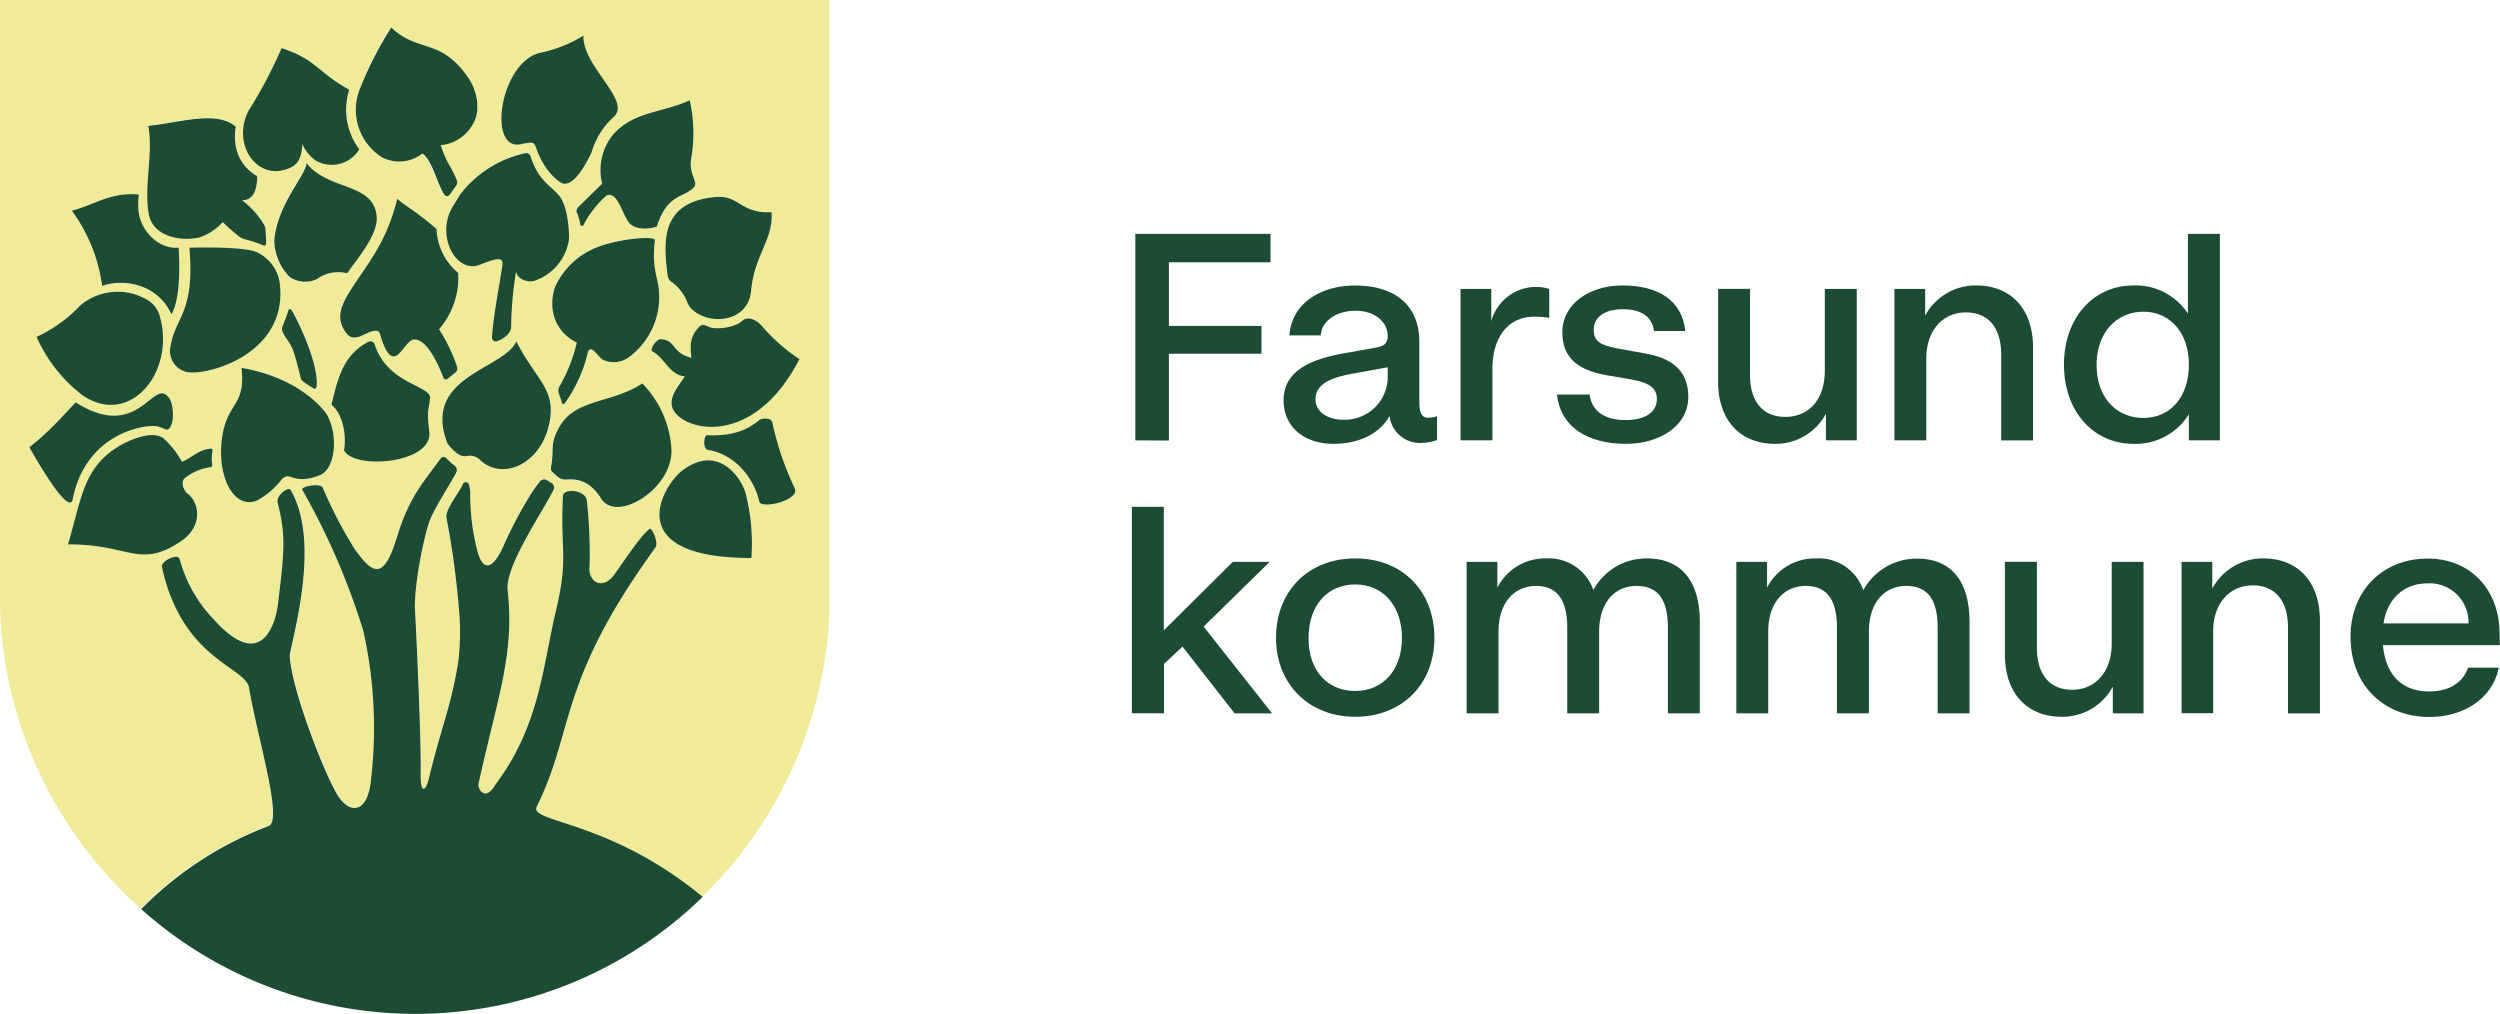 <svg xmlns="http://www.w3.org/2000/svg" viewBox="0 0 432.03 175.15"><defs><style>.cls-1{fill:#efeb99;}.cls-2{fill:#1c4c34;}</style></defs><g id="Layer_2" data-name="Layer 2"><g id="Layer_1-2" data-name="Layer 1"><path class="cls-1" d="M133.84,138.83l.09-.16.48-.85c.12-.23.24-.46.37-.68l.43-.83.47-.91.18-.36a72.88,72.88,0,0,0,7.43-28.11c0-.37,0-.74,0-1.11V0H0V102.53q0,1,0,2v.18c0,.6.05,1.21.08,1.81,0,.08,0,.16,0,.24,0,.59.07,1.17.12,1.75,0,.07,0,.14,0,.21,0,.6.11,1.19.17,1.79,0,0,0,.09,0,.13.06.63.14,1.25.23,1.88v0a72.72,72.72,0,0,0,23.71,44.5,61.52,61.52,0,0,1,22.08-14.36c2.53-1-2-15.55-3.39-23.86C42.48,115.13,31.49,114,28,97.9c-.23-1,2.79-2.47,3.07-1.33A23.93,23.93,0,0,0,37,107c8.48,9.42,10.73.22,11.07-2.54,1.14-9.31,1.41-12-.05-17.68-.28-1.2,1.86-2.85,2.25-2.16,5,8.53.82,23.58-.12,28.37a2,2,0,0,0,0,.65c.53,5.91,5.43,18.45,7.5,22.37,2.33,5,5.83,4.75,6.46-.86A77.13,77.13,0,0,0,62.78,109,121.64,121.64,0,0,0,52.23,84.61c-.31-.57,3.2-1.22,3.54-.36a77.42,77.42,0,0,0,5.5,10.58c3.24,4.55,5.07,5.46,7.4-2.25,2.12-7,4.89-9.74,7.46-13.35a.63.63,0,0,1,1-.07,12.26,12.26,0,0,0,1.46,1.31.9.9,0,0,1,.26,1.13c-.85,1.75-3.72,6.05-4.6,8.38-.82,2.14-2.65,10.48-2.55,15.12.22,2.71,1.14,21.79,1,28.59-.08,3.38.84,3.36,1.49.5,1.93-8.29,3.77-12.33,5-19.81a43.2,43.2,0,0,0,.09-9.51,145.27,145.27,0,0,0-2.13-15.43c-.26-1.35,2.19-4.31,2.85-5.82a.55.55,0,0,1,1,0,5.35,5.35,0,0,1,.25,1.54,38.83,38.83,0,0,0,1.14,9.59c.79,3.36,2.39,4.61,4.78-.85,1.47-3.3,4.16-8.4,6.16-10.81A.9.9,0,0,1,94.53,83l.82.56a.89.89,0,0,1,.3,1.15c-2.32,4.52-8.39,13.27-7.93,17.34,1.21,11-1.48,17.63-5,33.28a1.63,1.63,0,0,0,.47,1.54c.59.52,1.35.5,2.39-1.19,7.79-10.4,8.18-20.64,10.54-30.32,2.21-9.15.63-10.41,1.16-19.65.08-1.35,4-1,4.13.91a84.07,84.07,0,0,1,.47,11.18c-.4,2.76,2.27,4.47,4.38,1.4,3.67-5.3,4.78-6.8,6-7.76.36-.28,1.57,2.42,1,3.23-17,23.39-14,31.61-20.51,44.76-1.43,2.82,12.51,2.24,28.6,15.56a73.51,73.51,0,0,0,7.17-8.09c1.28-1.73,2.49-3.51,3.65-5.27C132.76,140.68,133.31,139.76,133.84,138.83ZM112.77,60.72c-.49-.25.66-2.19,1.51-2.11,2.65.23,1.79,2.36,5.24,3.22-.21-2-.23-3.09.65-4.51.43-.56.72-1,1.23-1.17.31-.1,1.14.35,1.46.44,1.47.39,4.33-.1,5.38-1.1a1.74,1.74,0,0,1,1.8-.34,4.13,4.13,0,0,1,1.72,1.36,30.66,30.66,0,0,0,6.35,5.55c-8.17,15.91-20.73,12.26-22,8.32-.66-2.13,1.85-4.51,2.19-5.36C115.73,64.85,114.89,61.81,112.77,60.72ZM95.87,49.59a13.08,13.08,0,0,1,7.28-6.9c3.59-1.46,10.22-2.09,10-1.2a16.74,16.74,0,0,0,.14,5.69,7,7,0,0,0,.16.77A12.91,12.91,0,0,1,109,61.52a4.41,4.41,0,0,1-4.86.6c-.86-.66-2.05-2.74-2.51-1.2a24.89,24.89,0,0,1-4,8.79.29.29,0,0,1-.51-.12c-.26-1.32-.92-1.85-.45-2.86a27.94,27.94,0,0,0,3-7.6C96,57.39,94.59,53.46,95.87,49.59Zm-7.55,6.94c0,.69-.71,1.73-2.41,2.37a.68.68,0,0,1-.91-.69c.31-4.21,1.21-8.33,1.81-12.52.2-1.48-1.35-1-3.89,0-4.27,1.68-7.91-5.48-4.41-10.49,0-.07.95-1.62.95-1.59a19.3,19.3,0,0,1,11.29-7.2.79.79,0,0,1,.92.53c1.39,4.35,3.57,5.09,5,6.89s1.76,6.79,1.62,7.65a8.88,8.88,0,0,1-6,7c-1.13.27-2.82-.2-3.13-1.65A63.73,63.73,0,0,0,88.32,56.53Zm45-19.87c.34,4.79-2.94,7.26-3.54,13.65-.53,5.53-7.52,6-10.46,2.89a2.59,2.59,0,0,1-.5-.83A7.84,7.84,0,0,0,116,48.71a1.58,1.58,0,0,1-.67-1.1c-.65-5.45-1.55-12.68,8.28-13.56C127.75,33.68,128,37,133.33,36.66Zm-13.92-8.94c-.26,2.62,1.33,3.73.54,4.62-1.74,1.9-4.58,1-6.43,6.82-1.54.48-3.91.58-4.88-.79-1.19-1.73-2-5.29-3.78-4.61a17.62,17.62,0,0,0-4,5.11.3.3,0,0,1-.57-.14,8.57,8.57,0,0,0-.62-2.08c-.13-.33.15-.74.41-1l4-3.92A9.69,9.69,0,0,1,106,23.2c3.53-4,8.57-3.72,13.18-5.89A25.71,25.71,0,0,1,119.41,27.72ZM93.18,9.24a23.39,23.39,0,0,0,7.64-3c-.2,5.27,8.27,11.11,5.28,14a13.27,13.27,0,0,0-3.88,6.17C101,29,98.84,32.52,97,31.6c0,0-2.81-1.48-4.38-6.16-.34-1-.89-.78-1.83-.68a3.12,3.12,0,0,0-.44.09C84.1,26.67,86.26,11,93.18,9.24ZM62.3,15.11A61,61,0,0,1,67.48,4.72c4.64,4.41,8.44,1.76,13.19,8.51a9.43,9.43,0,0,1,1.68,4.51c0,.21,0,.39,0,.52.22,3-2.45,6.46-6.32,6.8,1.18,3.53,1.48,3,2.76,6a1,1,0,0,1-.11,1l-1.06,1.51a.58.58,0,0,1-1,0c-1.38-2.25-1.95-5.69-3.75-7.08a6.49,6.49,0,0,1-6.91.69A9.69,9.69,0,0,1,62.3,15.11ZM54.64,48.25a4.7,4.7,0,0,1-4,0,2.35,2.35,0,0,1-1-.71,9.18,9.18,0,0,1-2.35-6c.57-6.35,5.37-11,5.58-13.34,3.77,4.82,11.7,3.27,12.13,9.3.23,3.29-3.88,7.83-5.1,9.74A6.31,6.31,0,0,0,54.64,48.25Zm.1,18.58c0,.34-.32.45-.6.25-.71-.5-2-1.15-2.1-1.64C50.42,59,50.43,60.14,49,57.69a1.69,1.69,0,0,1-.19-1.07c.65-1.74,1-2.54,1.09-3,0-.21.47-.19.58,0C51.65,55.63,55.23,63.13,54.74,66.83ZM43,19.05A78.48,78.48,0,0,0,48.66,8.31c5.92,1.88,6.41,4.33,11.7,7.18a11.42,11.42,0,0,0,1.73,10.3,5.56,5.56,0,0,1-7.57,1.93,6.92,6.92,0,0,1-2.27-2.84c-.14,2.7-1,3.62-2.11,4.11C44.42,31.58,39.91,24.85,43,19.05ZM25.63,21.7c5.94-.64,11.78-2.69,15.12.15-.55,3.19.36,6.63,3.7,8.54,0,1.9-.42,4.19-2.62,4.16a14.51,14.51,0,0,1,3.85,4.32,1.87,1.87,0,0,1,.19.69c0,.55.12,1.62.12,2s.07,1-.53.78a23,23,0,0,0-3-1,3.47,3.47,0,0,1-1.32-.65c-1.16-.92-2.51-2.22-2.65-2.35a9.73,9.73,0,0,1-3.9,2.61c-3.61.91-8.25-.26-8.88-4C24.83,32,26.51,26.7,25.63,21.7ZM24,33.62a12.94,12.94,0,0,0-.09,2.84c.34,3.44,3.48,6.67,6.93,6.33.47,7.62-.68,10.74-1.26,11.5-2.24-5-7.88-6.27-11.93-4.84a28.31,28.31,0,0,0-5.24-13C16.12,35.5,19.18,33.13,24,33.62ZM13.84,52.81a10,10,0,0,1,10.39-1.6c2.62,1.11,3.43,2.41,3.85,5.73h0c1,8.83-6.29,16.5-13.81,11.38a26,26,0,0,1-7.95-10.1A24.42,24.42,0,0,0,13.84,52.81ZM5.05,77.29c2.26-1.71,3.86-3.23,8-7.76,9.74,6.23,12.83-2.22,15.17-1.52,1.93.58,1.77,4.46,1.42,5.29-.64,1.52-.87.84-2.38.4-1.73-.5-12.53.87-14.77,12.78C11.58,89.06,5.05,77.29,5.05,77.29Zm31.4,3.43A9,9,0,0,0,32,82.59c-.91.77,0,2.33.43,2.67,1.91,1.4,3,5.56-1.28,8.37-7.1,4.65-8.74.37-19.36.43,2.12-7.32,2.54-12.06,7-15.72,2.43-2,7.46-4.29,9.57-2.56a15.89,15.89,0,0,1,3.13,4c1.76-.72,2.79-2.11,5-2.27.25,0,.31.17.27.41a6.67,6.67,0,0,0,.05,2.37A.36.36,0,0,1,36.45,80.72ZM32.4,64.34a3.72,3.72,0,0,1-2.92-4.52c.78-5,4.25-5.72,3.24-17,0,0,9.81-.3,11.83.87a6.93,6.93,0,0,1,3.84,5.68C49.53,61,36.32,64.88,32.4,64.34ZM55.18,82.16c-4.64,1.76-5-.85-6.46.65a13.61,13.61,0,0,1-4.34,3.71c-4,1.51-6.77-4.08-6.08-10.31.76-6.86,4.23-5.75,3.43-12.64,10.67,1.85,14.66,7.87,14.79,8.11C58.55,75.38,57.93,81.12,55.18,82.16Zm19-7.59c.71,5.54-12.95,6.68-14.74,3.26.45-2.53-.17-6.27-2.17-7.89,1.13-4.74,2.12-8.69,6.39-10.87a.76.76,0,0,1,1.08.45c2.21,7,9.78,7,9.57,9.31C74.12,70.91,73.7,70.76,74.19,74.57Zm-2.7-15.9c-1.91.12-3.44,5.13-5.9-1.05-.45-1.12-2.65.21-3.37.5-1.43.55-2.12.1-3-1.49-1.3-2.51.22-4.94,2.62-8.46S67,41,68.63,34.36c1.74,1.56,2.66,1.68,6.79,5.21a10.35,10.35,0,0,0,3.74,7.59,13.65,13.65,0,0,1-3.31,9.75,28.33,28.33,0,0,1,3,6.12c.41,1.25,0,1.15-1.56,2.46a.44.44,0,0,1-.71-.18C75.59,62.68,73.62,58.52,71.49,58.67Zm11.3,20.64a2.47,2.47,0,0,0-2-.52,1.91,1.91,0,0,1-1.31-.16,6.37,6.37,0,0,1-2.18-2.11C72.93,65,87,63.89,89.24,59c3.48,7,7.28,8.43,5.6,14.87S86.64,83.18,82.79,79.31Zm21.08,6.9c-2.15-3.45-4.62-3.4-6.05-3.3a2.07,2.07,0,0,1-1.52-.52l-.86-.78a.73.73,0,0,1-.25-.47,4.25,4.25,0,0,1,.12-1c.4-2.84-.29-3.38,1.32-6.29,2.79-5,8.94-4,14.35-7.54a17.69,17.69,0,0,1,5,11.59C116.13,84.61,106.49,90.45,103.87,86.21Zm26,10.21c-22.89,0-15.24-12.51-12.08-15,6.49-5.1,10.63,1.61,11.17,4.12A35.54,35.54,0,0,1,129.85,96.42Zm1.32-9.7c-1-4.3-4.42-8.26-8.77-8.94-1.14-.15-.79-2.6-.28-2.57,4.73.19,7-1,9-2.57.57-.45,2.21-.5,2.33.49a50.41,50.41,0,0,0,3.84,11.24C138.28,86.48,131.59,88,131.17,86.72Z"/><path class="cls-2" d="M121.36,154.94h0"/><path class="cls-2" d="M115.37,47.61a1.58,1.58,0,0,0,.67,1.1,7.84,7.84,0,0,1,2.79,3.66,2.59,2.59,0,0,0,.5.83c2.94,3.16,9.93,2.64,10.46-2.89.6-6.39,3.88-8.86,3.54-13.65-5.33.32-5.58-3-9.68-2.61C113.82,34.93,114.72,42.16,115.37,47.61Z"/><path class="cls-2" d="M97.08,69.59a.29.29,0,0,0,.51.12,24.89,24.89,0,0,0,4-8.79c.46-1.54,1.65.54,2.51,1.2a4.41,4.41,0,0,0,4.86-.6A12.91,12.91,0,0,0,113.48,48a7,7,0,0,1-.16-.77,16.74,16.74,0,0,1-.14-5.69c.19-.89-6.44-.26-10,1.2a13.08,13.08,0,0,0-7.28,6.9c-1.28,3.87.11,7.8,3.78,9.54a27.94,27.94,0,0,1-3,7.6C96.16,67.74,96.82,68.27,97.08,69.59Z"/><path class="cls-2" d="M60,47.23c1.22-1.91,5.33-6.45,5.1-9.74-.43-6-8.36-4.48-12.13-9.3-.21,2.29-5,7-5.58,13.34a9.18,9.18,0,0,0,2.35,6,2.35,2.35,0,0,0,1,.71,4.7,4.7,0,0,0,4,0A6.31,6.31,0,0,1,60,47.23Z"/><path class="cls-2" d="M116.16,70.38c1.22,3.94,13.78,7.59,22-8.32a30.66,30.66,0,0,1-6.35-5.55A4.13,4.13,0,0,0,130,55.15a1.74,1.74,0,0,0-1.8.34c-1.05,1-3.91,1.49-5.38,1.1-.32-.09-1.15-.54-1.46-.44-.51.17-.8.61-1.23,1.17-.88,1.42-.86,2.54-.65,4.51-3.45-.86-2.59-3-5.24-3.22-.85-.08-2,1.86-1.51,2.11,2.12,1.09,3,4.13,5.58,4.3C118,65.87,115.5,68.25,116.16,70.38Z"/><path class="cls-2" d="M92.3,48.54a8.88,8.88,0,0,0,6-7c.14-.86-.09-5.73-1.62-7.65s-3.6-2.54-5-6.89a.79.79,0,0,0-.92-.53,19.3,19.3,0,0,0-11.29,7.2s-.92,1.52-.95,1.59c-3.5,5,.14,12.17,4.41,10.49,2.54-1,4.09-1.52,3.89,0-.6,4.19-1.5,8.31-1.81,12.52a.68.68,0,0,0,.91.69c1.7-.64,2.37-1.68,2.41-2.37a63.73,63.73,0,0,1,.85-9.64C89.48,48.34,91.17,48.81,92.3,48.54Z"/><path class="cls-2" d="M66.05,27.21A6.49,6.49,0,0,0,73,26.52c1.8,1.39,2.37,4.83,3.75,7.08a.58.58,0,0,0,1,0l1.06-1.51a1,1,0,0,0,.11-1c-1.28-3-1.58-2.5-2.76-6,3.87-.34,6.54-3.8,6.32-6.8,0-.13,0-.31,0-.52a9.43,9.43,0,0,0-1.68-4.51c-4.75-6.75-8.55-4.1-13.19-8.51A61,61,0,0,0,62.3,15.11,9.69,9.69,0,0,0,66.05,27.21Z"/><path class="cls-2" d="M106,23.2a9.69,9.69,0,0,0-1.94,8.54l-4,3.92c-.26.25-.54.66-.41,1a8.57,8.57,0,0,1,.62,2.08.3.3,0,0,0,.57.14,17.62,17.62,0,0,1,4-5.11c1.82-.68,2.59,2.88,3.78,4.61,1,1.37,3.34,1.27,4.88.79,1.85-5.81,4.69-4.92,6.43-6.82.79-.89-.8-2-.54-4.62a25.71,25.71,0,0,0-.2-10.41C114.6,19.48,109.56,19.21,106,23.2Z"/><path class="cls-2" d="M90.34,24.85a3.12,3.12,0,0,1,.44-.09c.94-.1,1.49-.36,1.83.68C94.18,30.12,97,31.6,97,31.6c1.85.92,4-2.61,5.23-5.27a13.27,13.27,0,0,1,3.88-6.17c3-2.85-5.48-8.69-5.28-14a23.39,23.39,0,0,1-7.64,3C86.26,11,84.1,26.67,90.34,24.85Z"/><path class="cls-2" d="M50.14,29c1.1-.49,2-1.41,2.11-4.11a6.92,6.92,0,0,0,2.27,2.84,5.56,5.56,0,0,0,7.57-1.93,11.42,11.42,0,0,1-1.73-10.3c-5.29-2.85-5.78-5.3-11.7-7.18A78.48,78.48,0,0,1,43,19.05C39.91,24.85,44.42,31.58,50.14,29Z"/><path class="cls-2" d="M111,66.27c-5.41,3.53-11.56,2.56-14.35,7.54-1.61,2.91-.92,3.45-1.32,6.29a4.25,4.25,0,0,0-.12,1,.73.73,0,0,0,.25.47l.86.78a2.07,2.07,0,0,0,1.52.52c1.43-.1,3.9-.15,6.05,3.3,2.62,4.24,12.26-1.6,12.15-8.35A17.69,17.69,0,0,0,111,66.27Z"/><path class="cls-2" d="M89.24,59C87,63.89,72.93,65,77.28,76.52a6.37,6.37,0,0,0,2.18,2.11,1.91,1.91,0,0,0,1.31.16,2.47,2.47,0,0,1,2,.52c3.85,3.87,10.31,1.06,12-5.46S92.72,65.93,89.24,59Z"/><path class="cls-2" d="M41.73,63.57c.8,6.89-2.67,5.78-3.43,12.64-.69,6.23,2.06,11.82,6.08,10.31a13.61,13.61,0,0,0,4.34-3.71c1.5-1.5,1.82,1.11,6.46-.65,2.75-1,3.37-6.78,1.34-10.48C56.39,71.44,52.4,65.42,41.73,63.57Z"/><path class="cls-2" d="M64.75,59.52a.76.76,0,0,0-1.08-.45c-4.27,2.18-5.26,6.13-6.39,10.87,2,1.62,2.62,5.36,2.17,7.89,1.79,3.42,15.45,2.28,14.74-3.26-.49-3.81-.07-3.66.13-5.74C74.53,66.57,67,66.48,64.75,59.52Z"/><path class="cls-2" d="M77.31,65.49c1.54-1.31,2-1.21,1.56-2.46a28.33,28.33,0,0,0-3-6.12,13.65,13.65,0,0,0,3.31-9.75,10.35,10.35,0,0,1-3.74-7.59c-4.13-3.53-5-3.65-6.79-5.21C67,41,64.35,44.53,61.88,48.17S58,54.12,59.26,56.63c.84,1.59,1.53,2,3,1.49.72-.29,3-1.66,3.37-.5,2.42,8.21,4,1.17,5.9,1.05,2.13-.15,4.1,4,5.11,6.64A.44.44,0,0,0,77.31,65.49Z"/><path class="cls-2" d="M137.34,84.37a50.41,50.41,0,0,1-3.84-11.24c-.12-1-1.76-.94-2.33-.49-2,1.57-4.32,2.76-9,2.57-.51,0-.86,2.42.28,2.57,4.35.68,7.8,4.64,8.77,8.94C131.59,88,138.28,86.48,137.34,84.37Z"/><path class="cls-2" d="M117.77,81.43c-3.16,2.48-10.81,15,12.08,15a35.54,35.54,0,0,0-.91-10.87C128.4,83,124.26,76.33,117.77,81.43Z"/><path class="cls-2" d="M29.61,54.29c.58-.76,1.73-3.88,1.26-11.5-3.45.34-6.59-2.89-6.93-6.33A12.94,12.94,0,0,1,24,33.62c-4.85-.49-7.91,1.88-11.59,2.79a28.31,28.31,0,0,1,5.24,13C21.73,48,27.37,49.32,29.61,54.29Z"/><path class="cls-2" d="M12.52,86.48c2.24-11.91,13-13.28,14.77-12.78,1.51.44,1.74,1.12,2.38-.4.35-.83.51-4.71-1.42-5.29-2.34-.7-5.43,7.75-15.17,1.52-4.17,4.53-5.77,6-8,7.76C5.05,77.29,11.58,89.06,12.52,86.48Z"/><path class="cls-2" d="M49.85,53.58c-.12.5-.44,1.3-1.09,3A1.69,1.69,0,0,0,49,57.69C50.43,60.14,50.42,59,52,65.44c.12.49,1.39,1.14,2.1,1.64.28.2.56.09.6-.25.49-3.7-3.09-11.2-4.31-13.25C50.32,53.39,49.9,53.37,49.85,53.58Z"/><path class="cls-2" d="M25.71,37c.63,3.7,5.27,4.87,8.88,4a9.73,9.73,0,0,0,3.9-2.61c.14.13,1.49,1.43,2.65,2.35a3.47,3.47,0,0,0,1.32.65,23,23,0,0,1,3,1c.6.25.53-.43.53-.78s-.08-1.44-.12-2a1.87,1.87,0,0,0-.19-.69,14.51,14.51,0,0,0-3.85-4.32c2.2,0,2.61-2.26,2.62-4.16-3.34-1.91-4.25-5.35-3.7-8.54-3.34-2.84-9.18-.79-15.12-.15C26.51,26.7,24.83,32,25.71,37Z"/><path class="cls-2" d="M36.72,77.94c0-.24,0-.42-.27-.41-2.17.16-3.2,1.55-5,2.27a15.89,15.89,0,0,0-3.13-4c-2.11-1.73-7.14.56-9.57,2.56-4.43,3.66-4.85,8.4-7,15.72,10.62-.06,12.26,4.22,19.36-.43,4.29-2.81,3.19-7,1.28-8.37-.46-.34-1.34-1.9-.43-2.67a9,9,0,0,1,4.42-1.87.36.36,0,0,0,.32-.41A6.67,6.67,0,0,1,36.72,77.94Z"/><path class="cls-2" d="M14.27,68.32c7.52,5.12,14.82-2.55,13.81-11.38h0c-.42-3.32-1.23-4.62-3.85-5.73a10,10,0,0,0-10.39,1.6,24.42,24.42,0,0,1-7.52,5.41A26,26,0,0,0,14.27,68.32Z"/><path class="cls-2" d="M48.39,49.35a6.93,6.93,0,0,0-3.84-5.68c-2-1.17-11.83-.87-11.83-.87,1,11.3-2.46,12-3.24,17a3.72,3.72,0,0,0,2.92,4.52C36.32,64.88,49.53,61,48.39,49.35Z"/><path class="cls-2" d="M92.76,139.38c6.55-13.15,3.52-21.37,20.51-44.76.59-.81-.62-3.51-1-3.23-1.22,1-2.33,2.46-6,7.76-2.11,3.07-4.78,1.36-4.38-1.4a84.07,84.07,0,0,0-.47-11.18c-.14-1.93-4-2.26-4.13-.91-.53,9.24,1,10.5-1.16,19.65-2.36,9.68-2.75,19.92-10.54,30.32-1,1.69-1.8,1.71-2.39,1.19a1.63,1.63,0,0,1-.47-1.54c3.49-15.65,6.18-22.31,5-33.28-.46-4.07,5.61-12.82,7.93-17.34a.89.89,0,0,0-.3-1.15L94.53,83a.9.9,0,0,0-1.19.16c-2,2.41-4.69,7.51-6.16,10.81-2.39,5.46-4,4.21-4.78.85a38.83,38.83,0,0,1-1.14-9.59A5.35,5.35,0,0,0,81,83.64a.55.55,0,0,0-1,0c-.66,1.51-3.11,4.47-2.85,5.82a145.27,145.27,0,0,1,2.13,15.43,43.2,43.2,0,0,1-.09,9.51c-1.2,7.48-3,11.52-5,19.81-.65,2.86-1.57,2.88-1.49-.5.09-6.8-.83-25.88-1-28.59-.1-4.64,1.73-13,2.55-15.12.88-2.33,3.75-6.63,4.6-8.38a.9.9,0,0,0-.26-1.13,12.26,12.26,0,0,1-1.46-1.31.63.63,0,0,0-1,.07c-2.57,3.61-5.34,6.39-7.46,13.35-2.33,7.71-4.16,6.8-7.4,2.25a77.42,77.42,0,0,1-5.5-10.58c-.34-.86-3.85-.21-3.54.36A121.64,121.64,0,0,1,62.78,109a77.13,77.13,0,0,1,1.28,26.19c-.63,5.61-4.13,5.9-6.46.86-2.07-3.92-7-16.46-7.5-22.37a2,2,0,0,1,0-.65c.94-4.79,5.13-19.84.12-28.37-.39-.69-2.53,1-2.25,2.16,1.46,5.69,1.19,8.37.05,17.68-.34,2.76-2.59,12-11.07,2.54a23.93,23.93,0,0,1-5.9-10.42c-.28-1.14-3.3.37-3.07,1.33,3.47,16.06,14.46,17.23,15.06,20.93,1.37,8.31,5.92,22.83,3.39,23.86a61.51,61.51,0,0,0-22,14.33.21.21,0,0,0,0,.06,71.06,71.06,0,0,0,97-2.14C105.27,141.62,91.33,142.2,92.76,139.38Z"/><path class="cls-2" d="M196.2,76.1V40.41h23.36v4.91H202v11h16v4.81H202v15Z"/><path class="cls-2" d="M248.34,71.94v4.11a9,9,0,0,1-3.16.5,5.31,5.31,0,0,1-5.06-4.66c-1.71,3.16-5.47,4.81-9.63,4.81-5.66,0-8.67-3.41-8.67-7.47,0-4.61,3.61-7,10.68-8.22l5.31-.95c1.25-.25,2-.6,2-2,0-2.4-2.2-4.41-5.71-4.36-3,.05-5.66,1.61-5.86,4.26h-5.42c.4-5.61,5.52-8.62,11.33-8.62,7,0,11.13,3.46,11.13,9.78V69.48c0,2.06.55,2.71,1.5,2.71A5.7,5.7,0,0,0,248.34,71.94Zm-8.53-7.17v-1.3l-6.31,1.15c-4.06.75-6.17,2-6.17,4.41,0,1.86,1.71,3.51,4.92,3.51A7.42,7.42,0,0,0,239.81,64.77Z"/><path class="cls-2" d="M267.73,49.93v5a14.44,14.44,0,0,0-2.6-.2c-4.46,0-7.22,3.5-7.22,9V76.1H252.4V49.93h5.31V55.5a8.06,8.06,0,0,1,7.77-5.92A7.86,7.86,0,0,1,267.73,49.93Z"/><path class="cls-2" d="M274.7,68.18c.35,2.76,2.46,4.41,6.22,4.41,3.46,0,5.41-1.4,5.41-3.66,0-1.75-1.2-2.76-4.16-3.31l-4.66-.8c-5.27-.95-7.52-3.36-7.52-7.37,0-5,4.76-8.12,10.37-8.12,6.27,0,10.33,2.61,10.88,7.87h-5.41c-.3-2.4-2.11-3.76-5.41-3.76s-5,1.51-5,3.51,1,2.66,4.06,3.26l5.22.95c4.76.9,7.06,3.36,7.06,7.42,0,5.06-5,8.12-10.77,8.12-6.77,0-11.33-3-11.93-8.52Z"/><path class="cls-2" d="M320.87,49.93V76.1h-5.32V71.49a9.87,9.87,0,0,1-8.82,5.21c-5.86,0-9.82-3.91-9.82-10.78v-16h5.51V64.72c0,4.81,2.3,7.32,6.11,7.32,4,0,6.82-2.91,6.82-8V49.93Z"/><path class="cls-2" d="M351.34,60.11v16h-5.51V61.31c0-4.81-2.31-7.32-6.12-7.32s-6.82,2.91-6.82,8V76.1h-5.51V49.93h5.31v4.62a9.9,9.9,0,0,1,8.83-5.22C347.38,49.33,351.34,53.24,351.34,60.11Z"/><path class="cls-2" d="M383.62,40.41V76.1h-5.36V71.59a10.82,10.82,0,0,1-9.58,5.11c-6.87,0-12-5.56-12-13.68s5.11-13.69,12-13.69a10.8,10.8,0,0,1,9.42,4.86V40.41ZM378.26,63c0-5.57-3.31-9.13-7.87-9.13s-8.07,3.56-8.07,9.18,3.4,9.17,8.07,9.17S378.26,68.63,378.26,63Z"/><path class="cls-2" d="M213.35,123.27l-9-11.53-3.2,3v8.52H195.6V87.58h5.52v21.35L213.05,97.1h6.36L208,108.28l11.83,15Z"/><path class="cls-2" d="M234.2,96.5c8.17,0,13.68,5.67,13.68,13.74s-5.66,13.63-13.68,13.63-13.69-5.66-13.69-13.63C220.51,102.06,226.18,96.5,234.2,96.5Zm0,22.91c4.71,0,8.07-3.51,8.07-9.17S238.91,101,234.2,101s-8.07,3.51-8.07,9.28S229.54,119.41,234.2,119.41Z"/><path class="cls-2" d="M293.75,107.53v15.74h-5.52V108.48c0-4.71-1.6-7.22-5.41-7.22s-6.47,2.91-6.47,7.92v14.09h-5.51V108.48c0-4.71-1.66-7.22-5.41-7.22s-6.47,2.91-6.47,7.92v14.09h-5.51V97.1h5.31v4.46a9.25,9.25,0,0,1,8.47-5.06,8.13,8.13,0,0,1,8.12,5.46,10.45,10.45,0,0,1,9.22-5.46C290.49,96.5,293.75,100.31,293.75,107.53Z"/><path class="cls-2" d="M340.36,107.53v15.74h-5.51V108.48c0-4.71-1.61-7.22-5.42-7.22s-6.46,2.91-6.46,7.92v14.09h-5.52V108.48c0-4.71-1.65-7.22-5.41-7.22s-6.47,2.91-6.47,7.92v14.09h-5.51V97.1h5.31v4.46a9.26,9.26,0,0,1,8.47-5.06A8.13,8.13,0,0,1,322,102a10.48,10.48,0,0,1,9.23-5.46C337.1,96.5,340.36,100.31,340.36,107.53Z"/><path class="cls-2" d="M370.43,97.1v26.17h-5.31v-4.61a9.89,9.89,0,0,1-8.82,5.21c-5.87,0-9.83-3.91-9.83-10.78v-16H352v14.79c0,4.81,2.3,7.32,6.11,7.32s6.82-2.91,6.82-8V97.1Z"/><path class="cls-2" d="M400.91,107.28v16h-5.52V108.48c0-4.81-2.3-7.32-6.11-7.32s-6.82,2.91-6.82,8v14.09H377V97.1h5.31v4.61a9.9,9.9,0,0,1,8.82-5.21C397,96.5,400.91,100.41,400.91,107.28Z"/><path class="cls-2" d="M432,111.49h-20.2c.51,5.46,3.56,8,8,8,3.16,0,5.72-1.3,6.72-4.11h5.31c-1.15,5.51-6.26,8.52-12,8.52-7.87,0-13.63-5.46-13.63-13.89,0-7.81,5.46-13.48,13.33-13.48,7.57,0,12.43,5.56,12.43,13Zm-5.41-3.76a6.73,6.73,0,0,0-7.07-6.92c-3.81,0-6.91,2.36-7.62,6.92Z"/></g></g></svg>